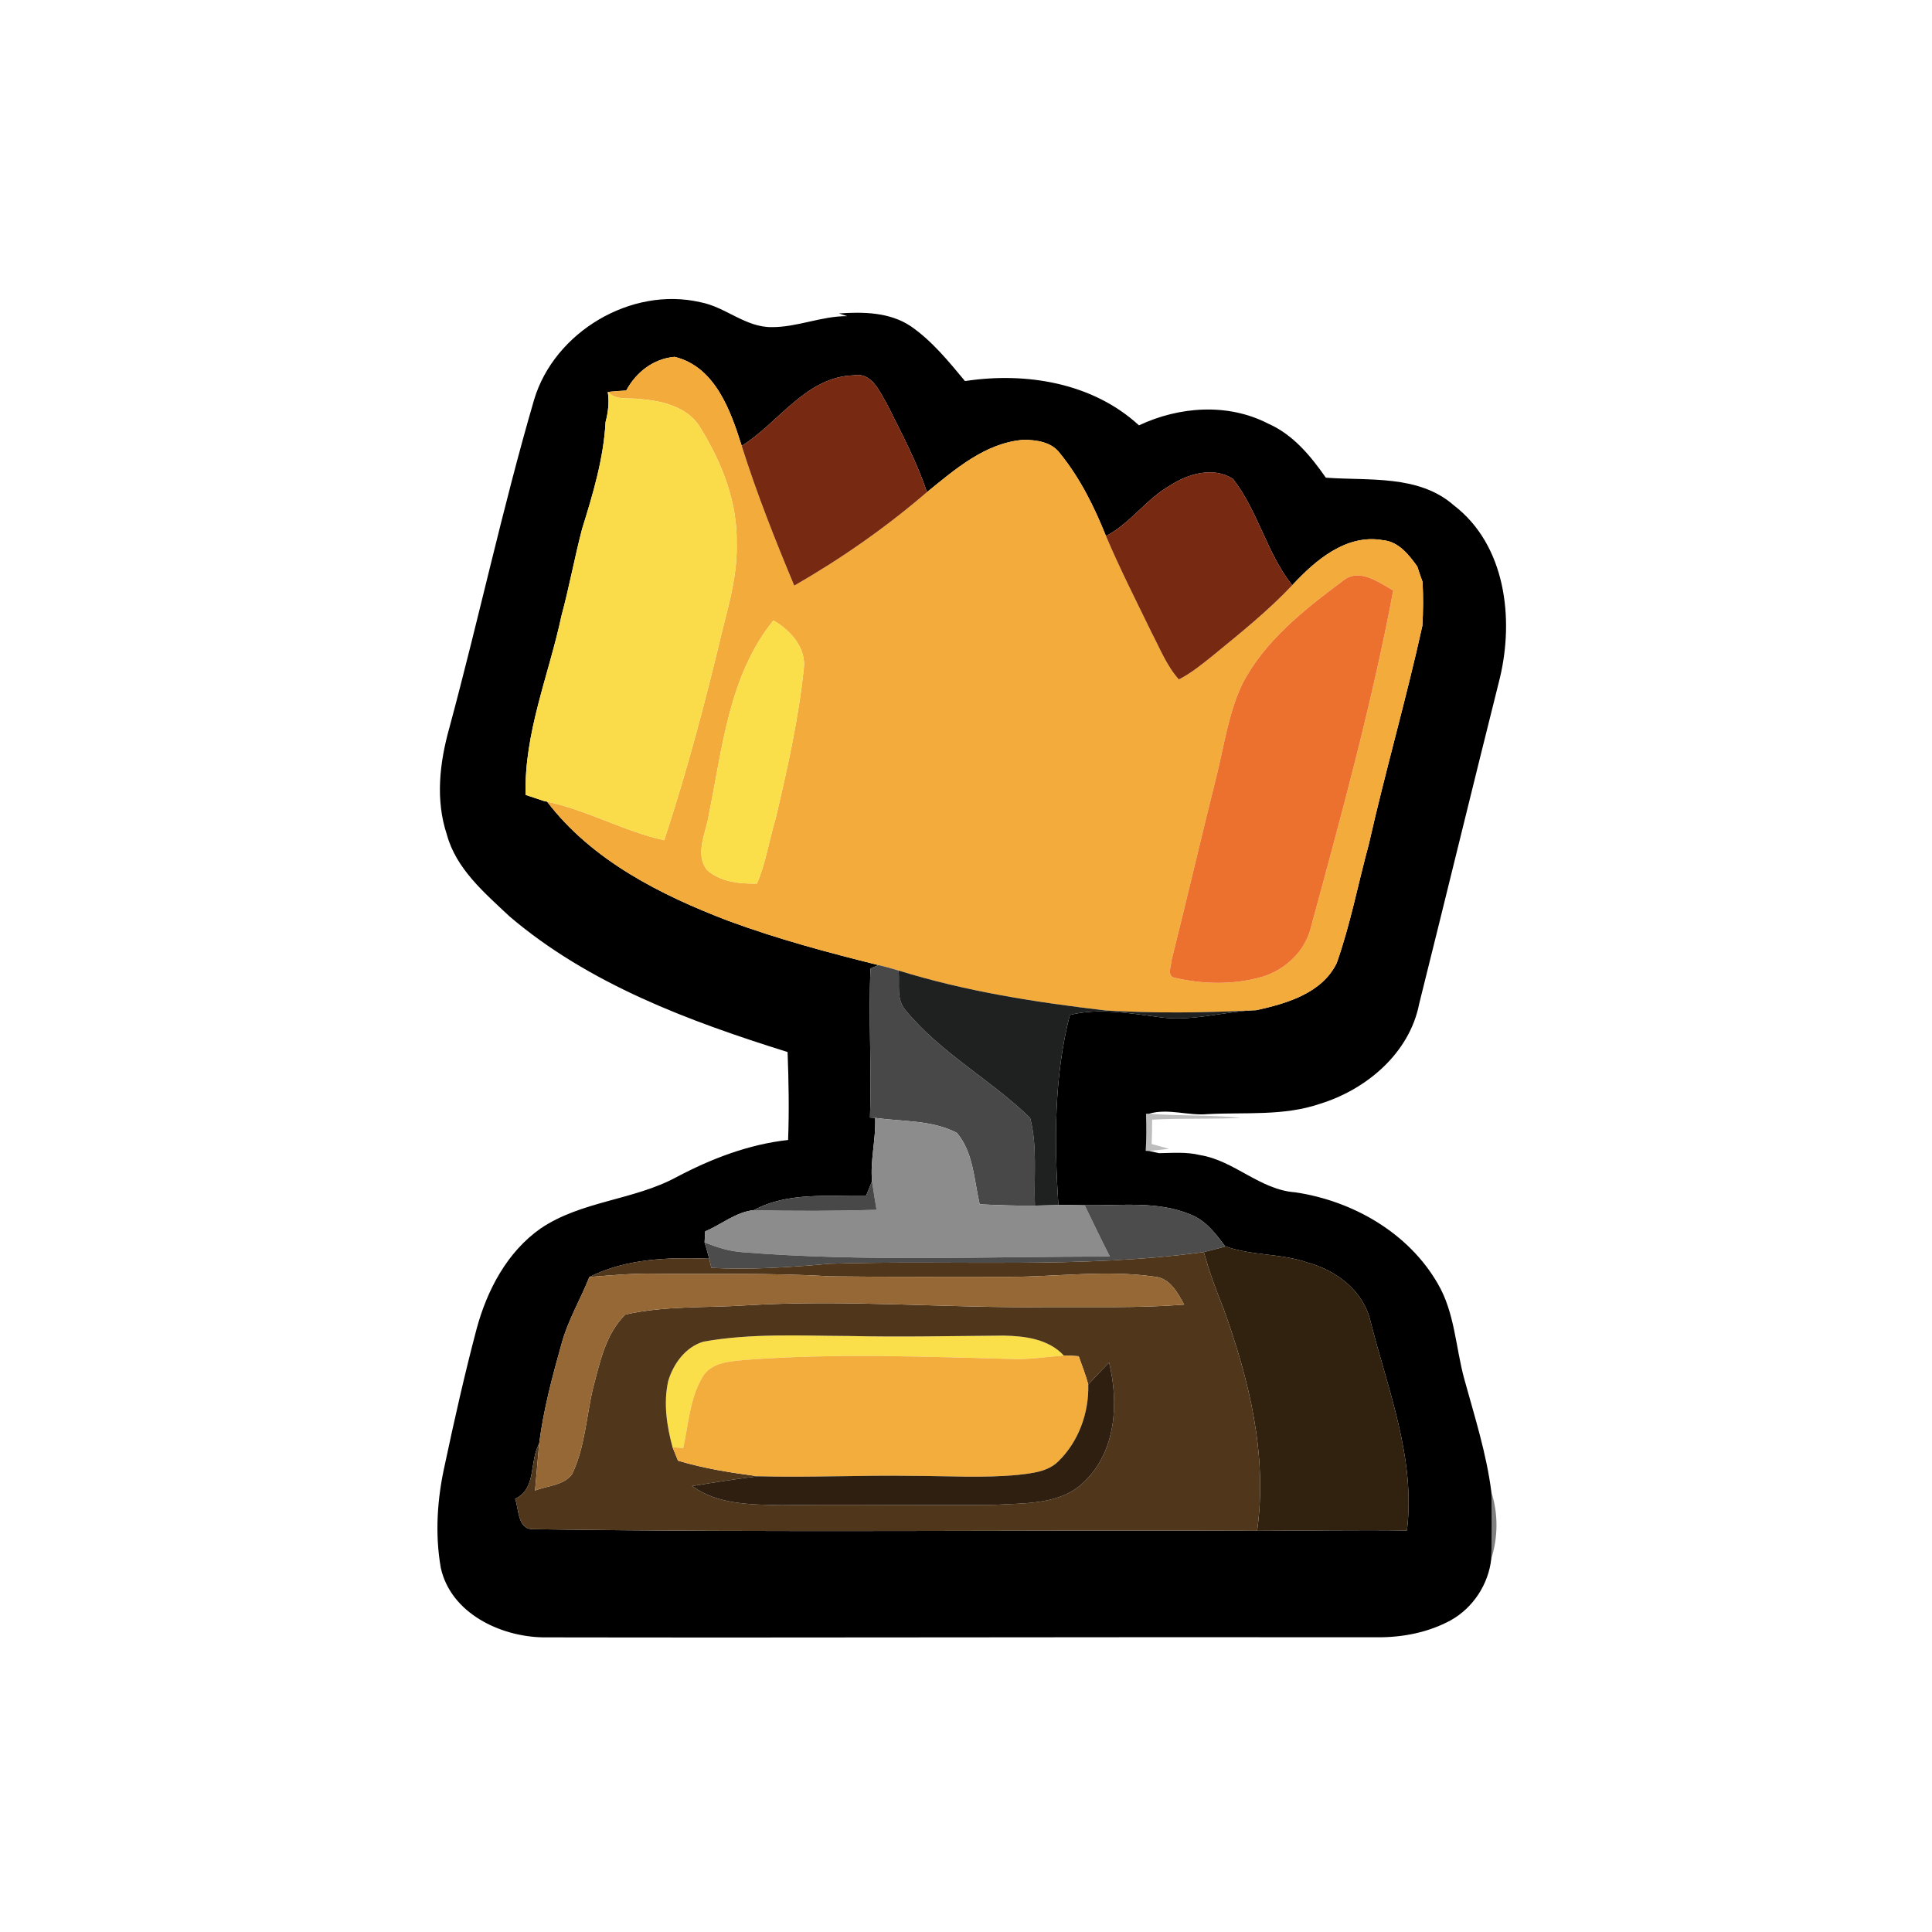 <?xml version="1.0" encoding="UTF-8"?>
<svg xmlns="http://www.w3.org/2000/svg" xmlns:xlink="http://www.w3.org/1999/xlink" width="75px" height="75px" viewBox="0 0 75 75" version="1.1">
<defs>
<filter id="alpha" filterUnits="objectBoundingBox" x="0%" y="0%" width="100%" height="100%">
  <feColorMatrix type="matrix" in="SourceGraphic" values="0 0 0 0 1 0 0 0 0 1 0 0 0 0 1 0 0 0 1 0"/>
</filter>
<mask id="mask0">
  <g filter="url(#alpha)">
<rect x="0" y="0" width="75" height="75" style="fill:rgb(0%,0%,0%);fill-opacity:0.259;stroke:none;"/>
  </g>
</mask>
<clipPath id="clip1">
  <rect x="0" y="0" width="75" height="75"/>
</clipPath>
<g id="surface5" clip-path="url(#clip1)">
<path style=" stroke:none;fill-rule:nonzero;fill:rgb(0%,0%,0%);fill-opacity:1;" d="M 44.488 43.238 L 44.605 43.234 C 45.797 43.332 46.996 43.273 48.188 43.395 C 47.031 43.453 45.879 43.402 44.727 43.465 C 44.727 43.781 44.719 44.098 44.707 44.41 C 44.934 44.473 45.156 44.535 45.383 44.598 C 45.121 44.625 44.859 44.652 44.602 44.68 L 44.477 44.676 C 44.504 44.199 44.508 43.719 44.488 43.238 Z M 44.488 43.238 "/>
</g>
<mask id="mask1">
  <g filter="url(#alpha)">
<rect x="0" y="0" width="75" height="75" style="fill:rgb(0%,0%,0%);fill-opacity:0.502;stroke:none;"/>
  </g>
</mask>
<clipPath id="clip2">
  <rect x="0" y="0" width="75" height="75"/>
</clipPath>
<g id="surface8" clip-path="url(#clip2)">
<path style=" stroke:none;fill-rule:nonzero;fill:rgb(0%,0%,0%);fill-opacity:1;" d="M 57.895 57.926 C 58.164 58.758 58.156 59.676 57.891 60.512 C 57.918 59.648 57.918 58.789 57.895 57.926 Z M 57.895 57.926 "/>
</g>
</defs>
<g id="surface1">
<path style=" stroke:none;fill-rule:nonzero;fill:rgb(0%,0%,0%);fill-opacity:1;" d="M 20.734 15.516 C 21.52 12.887 24.5 11.113 27.18 11.73 C 28.156 11.91 28.93 12.703 29.949 12.699 C 30.949 12.707 31.891 12.266 32.891 12.273 C 32.785 12.238 32.676 12.203 32.566 12.168 C 33.512 12.102 34.527 12.117 35.344 12.656 C 36.176 13.227 36.82 14.023 37.461 14.793 C 39.816 14.434 42.41 14.852 44.215 16.512 C 45.777 15.777 47.664 15.637 49.23 16.445 C 50.199 16.871 50.879 17.699 51.469 18.543 C 53.141 18.668 55.074 18.418 56.438 19.617 C 58.449 21.16 58.781 24.008 58.223 26.328 C 57.168 30.535 56.145 34.754 55.094 38.961 C 54.719 40.887 53.043 42.297 51.234 42.852 C 49.832 43.332 48.332 43.172 46.879 43.25 C 46.121 43.32 45.352 43.016 44.605 43.234 L 44.488 43.238 C 44.508 43.719 44.504 44.199 44.477 44.676 L 44.602 44.68 C 44.699 44.703 44.895 44.746 44.996 44.766 C 45.523 44.758 46.062 44.711 46.586 44.84 C 47.918 45.055 48.91 46.188 50.277 46.285 C 52.5 46.613 54.672 47.848 55.812 49.828 C 56.477 50.957 56.504 52.297 56.844 53.535 C 57.242 54.984 57.707 56.43 57.895 57.926 C 57.918 58.789 57.918 59.648 57.891 60.512 C 57.785 61.496 57.188 62.414 56.32 62.898 C 55.453 63.371 54.453 63.566 53.469 63.559 C 42.668 63.543 31.871 63.582 21.074 63.562 C 19.41 63.531 17.504 62.621 17.113 60.871 C 16.879 59.547 16.973 58.176 17.266 56.871 C 17.641 55.105 18.039 53.34 18.5 51.594 C 18.906 50.086 19.684 48.602 20.988 47.688 C 22.574 46.617 24.586 46.598 26.254 45.699 C 27.605 44.984 29.062 44.422 30.594 44.254 C 30.637 43.117 30.617 41.98 30.574 40.84 C 26.746 39.641 22.859 38.203 19.77 35.566 C 18.805 34.656 17.711 33.734 17.348 32.402 C 16.898 31.055 17.066 29.605 17.441 28.266 C 18.586 24.027 19.504 19.73 20.734 15.516 M 24.309 15.16 C 24.066 15.172 23.832 15.191 23.594 15.215 C 23.656 15.605 23.609 16.004 23.508 16.383 C 23.43 17.809 23.02 19.172 22.598 20.527 C 22.305 21.641 22.102 22.773 21.801 23.883 C 21.309 26.199 20.336 28.461 20.406 30.859 C 20.641 30.938 20.879 31.016 21.113 31.094 L 21.238 31.121 C 22.98 33.402 25.641 34.742 28.27 35.746 C 30.172 36.449 32.137 36.977 34.102 37.465 C 34.023 37.5 33.867 37.562 33.793 37.598 C 33.711 39.523 33.84 41.453 33.773 43.383 L 33.973 43.398 C 34.008 44.223 33.777 45.035 33.852 45.855 C 33.773 46.047 33.695 46.238 33.617 46.43 C 32.168 46.453 30.586 46.262 29.266 46.977 C 28.57 47.047 28.004 47.535 27.375 47.801 C 27.371 47.91 27.359 48.125 27.352 48.23 C 27.418 48.438 27.477 48.652 27.531 48.863 C 25.961 48.805 24.305 48.852 22.879 49.574 C 22.535 50.441 22.047 51.25 21.801 52.16 C 21.441 53.438 21.098 54.723 20.93 56.043 C 20.539 56.738 20.844 57.789 19.996 58.184 C 20.152 58.594 20.082 59.371 20.699 59.363 C 30.062 59.504 39.434 59.387 48.801 59.426 C 50.738 59.422 52.676 59.387 54.617 59.414 C 54.961 56.621 53.875 53.938 53.199 51.281 C 52.926 50.113 51.879 49.316 50.77 49.016 C 49.738 48.652 48.609 48.754 47.586 48.387 L 47.566 48.391 C 47.203 47.902 46.82 47.391 46.238 47.156 C 44.934 46.602 43.484 46.812 42.109 46.789 C 41.77 46.781 41.426 46.777 41.086 46.781 C 40.926 44.324 40.914 41.805 41.531 39.402 C 42.652 39.117 43.855 39.336 44.992 39.484 C 46.195 39.664 47.383 39.301 48.582 39.223 L 48.77 39.215 C 49.945 38.957 51.32 38.559 51.891 37.387 C 52.422 35.887 52.719 34.312 53.137 32.777 C 53.777 29.938 54.59 27.141 55.215 24.297 C 55.25 23.727 55.254 23.156 55.223 22.586 C 55.152 22.391 55.082 22.191 55.02 21.992 C 54.691 21.531 54.289 21.02 53.68 20.969 C 52.258 20.719 51.059 21.754 50.164 22.719 C 49.18 21.48 48.84 19.844 47.867 18.594 C 47.117 18.098 46.113 18.391 45.414 18.852 C 44.488 19.379 43.883 20.316 42.934 20.809 C 42.477 19.668 41.922 18.547 41.141 17.59 C 40.816 17.152 40.223 17.074 39.723 17.074 C 38.246 17.195 37.082 18.215 35.984 19.105 C 35.586 17.906 34.98 16.789 34.422 15.664 C 34.129 15.176 33.84 14.445 33.145 14.57 C 31.285 14.625 30.238 16.406 28.793 17.309 C 28.363 15.934 27.758 14.234 26.188 13.852 C 25.359 13.926 24.695 14.449 24.309 15.16 Z M 24.309 15.16 "/>
<path style=" stroke:none;fill-rule:nonzero;fill:rgb(95.294%,67.451%,23.529%);fill-opacity:1;" d="M 24.309 15.16 C 24.695 14.449 25.359 13.926 26.188 13.852 C 27.758 14.234 28.363 15.934 28.793 17.309 C 29.375 19.152 30.086 20.949 30.832 22.734 C 32.656 21.688 34.387 20.477 35.984 19.105 C 37.082 18.215 38.246 17.195 39.723 17.074 C 40.223 17.074 40.816 17.152 41.141 17.59 C 41.922 18.547 42.477 19.668 42.934 20.809 C 43.477 22.09 44.109 23.328 44.715 24.578 C 45.035 25.191 45.297 25.855 45.762 26.375 C 46.25 26.129 46.668 25.781 47.094 25.441 C 48.152 24.574 49.223 23.715 50.164 22.719 C 51.059 21.754 52.258 20.719 53.68 20.969 C 54.289 21.02 54.691 21.531 55.02 21.992 C 55.082 22.191 55.152 22.391 55.223 22.586 C 55.254 23.156 55.25 23.727 55.215 24.297 C 54.59 27.141 53.777 29.938 53.137 32.777 C 52.719 34.312 52.422 35.887 51.891 37.387 C 51.32 38.559 49.945 38.957 48.77 39.215 L 48.582 39.223 C 46.699 39.32 44.809 39.336 42.93 39.227 C 40.215 38.91 37.496 38.488 34.883 37.676 C 34.625 37.598 34.363 37.523 34.102 37.465 C 32.137 36.977 30.172 36.449 28.27 35.746 C 25.641 34.742 22.98 33.402 21.238 31.121 C 22.809 31.453 24.219 32.273 25.785 32.617 C 26.668 29.938 27.391 27.207 28.043 24.465 C 28.328 23.352 28.633 22.23 28.598 21.07 C 28.625 19.484 28.023 17.961 27.203 16.629 C 26.73 15.801 25.711 15.555 24.828 15.492 C 24.414 15.43 23.914 15.559 23.594 15.215 C 23.832 15.191 24.066 15.172 24.309 15.16 M 52.121 22.555 C 50.625 23.672 49.09 24.875 48.219 26.566 C 47.691 27.688 47.523 28.93 47.227 30.121 C 46.633 32.496 46.078 34.883 45.484 37.258 C 45.477 37.473 45.273 37.895 45.605 37.957 C 46.719 38.219 47.918 38.234 49.02 37.914 C 49.898 37.637 50.656 36.934 50.883 36.023 C 52.062 31.684 53.254 27.344 54.086 22.922 C 53.508 22.602 52.758 22.023 52.121 22.555 M 30.023 24.086 C 28.293 26.223 28.047 29.039 27.516 31.629 C 27.418 32.32 26.957 33.129 27.441 33.766 C 27.953 34.238 28.715 34.312 29.383 34.301 C 29.73 33.508 29.848 32.637 30.102 31.812 C 30.555 29.891 30.992 27.953 31.199 25.988 C 31.32 25.16 30.688 24.469 30.023 24.086 Z M 30.023 24.086 "/>
<path style=" stroke:none;fill-rule:nonzero;fill:rgb(47.059%,16.078%,6.667%);fill-opacity:1;" d="M 28.793 17.309 C 30.238 16.406 31.285 14.625 33.145 14.57 C 33.84 14.445 34.129 15.176 34.422 15.664 C 34.98 16.789 35.586 17.906 35.984 19.105 C 34.387 20.477 32.656 21.688 30.832 22.734 C 30.086 20.949 29.375 19.152 28.793 17.309 Z M 28.793 17.309 "/>
<path style=" stroke:none;fill-rule:nonzero;fill:rgb(47.059%,16.078%,6.667%);fill-opacity:1;" d="M 45.414 18.852 C 46.113 18.391 47.117 18.098 47.867 18.594 C 48.84 19.844 49.18 21.48 50.164 22.719 C 49.223 23.715 48.152 24.574 47.094 25.441 C 46.668 25.781 46.25 26.129 45.762 26.375 C 45.297 25.855 45.035 25.191 44.715 24.578 C 44.109 23.328 43.477 22.09 42.934 20.809 C 43.883 20.316 44.488 19.379 45.414 18.852 Z M 45.414 18.852 "/>
<path style=" stroke:none;fill-rule:nonzero;fill:rgb(98.039%,86.275%,29.02%);fill-opacity:1;" d="M 23.508 16.383 C 23.609 16.004 23.656 15.605 23.594 15.215 C 23.914 15.559 24.414 15.43 24.828 15.492 C 25.711 15.555 26.73 15.801 27.203 16.629 C 28.023 17.961 28.625 19.484 28.598 21.07 C 28.633 22.23 28.328 23.352 28.043 24.465 C 27.391 27.207 26.668 29.938 25.785 32.617 C 24.219 32.273 22.809 31.453 21.238 31.121 L 21.113 31.094 C 20.879 31.016 20.641 30.938 20.406 30.859 C 20.336 28.461 21.309 26.199 21.801 23.883 C 22.102 22.773 22.305 21.641 22.598 20.527 C 23.02 19.172 23.43 17.809 23.508 16.383 Z M 23.508 16.383 "/>
<path style=" stroke:none;fill-rule:nonzero;fill:rgb(92.941%,44.314%,18.039%);fill-opacity:1;" d="M 52.121 22.555 C 52.758 22.023 53.508 22.602 54.086 22.922 C 53.254 27.344 52.062 31.684 50.883 36.023 C 50.656 36.934 49.898 37.637 49.02 37.914 C 47.918 38.234 46.719 38.219 45.605 37.957 C 45.273 37.895 45.477 37.473 45.484 37.258 C 46.078 34.883 46.633 32.496 47.227 30.121 C 47.523 28.93 47.691 27.688 48.219 26.566 C 49.09 24.875 50.625 23.672 52.121 22.555 Z M 52.121 22.555 "/>
<path style=" stroke:none;fill-rule:nonzero;fill:rgb(98.039%,87.451%,29.412%);fill-opacity:1;" d="M 30.023 24.086 C 30.688 24.469 31.32 25.16 31.199 25.988 C 30.992 27.953 30.555 29.891 30.102 31.812 C 29.848 32.637 29.73 33.508 29.383 34.301 C 28.715 34.312 27.953 34.238 27.441 33.766 C 26.957 33.129 27.418 32.32 27.516 31.629 C 28.047 29.039 28.293 26.223 30.023 24.086 Z M 30.023 24.086 "/>
<path style=" stroke:none;fill-rule:nonzero;fill:rgb(98.039%,87.451%,29.412%);fill-opacity:1;" d="M 25.938 53.617 C 26.137 52.941 26.613 52.289 27.309 52.082 C 29.168 51.75 31.059 51.855 32.934 51.863 C 34.941 51.91 36.949 51.863 38.957 51.848 C 39.785 51.863 40.707 51.98 41.297 52.621 C 40.707 52.668 40.121 52.754 39.531 52.762 C 36.008 52.672 32.477 52.523 28.957 52.789 C 28.355 52.848 27.617 52.871 27.27 53.457 C 26.777 54.289 26.727 55.285 26.523 56.211 C 26.422 56.203 26.211 56.191 26.109 56.184 C 25.883 55.355 25.75 54.469 25.938 53.617 Z M 25.938 53.617 "/>
<path style=" stroke:none;fill-rule:nonzero;fill:rgb(28.235%,28.235%,28.235%);fill-opacity:1;" d="M 34.102 37.465 C 34.363 37.523 34.625 37.598 34.883 37.676 C 34.934 38.18 34.785 38.785 35.145 39.207 C 36.512 40.875 38.461 41.91 39.988 43.395 C 40.281 44.5 40.129 45.668 40.176 46.801 C 39.461 46.812 38.746 46.785 38.031 46.75 C 37.812 45.816 37.793 44.746 37.148 43.98 C 36.184 43.473 35.031 43.543 33.973 43.398 L 33.773 43.383 C 33.84 41.453 33.711 39.523 33.793 37.598 C 33.867 37.562 34.023 37.5 34.102 37.465 Z M 34.102 37.465 "/>
<path style=" stroke:none;fill-rule:nonzero;fill:rgb(12.157%,12.549%,12.549%);fill-opacity:1;" d="M 34.883 37.676 C 37.496 38.488 40.215 38.91 42.93 39.227 C 44.809 39.336 46.699 39.32 48.582 39.223 C 47.383 39.301 46.195 39.664 44.992 39.484 C 43.855 39.336 42.652 39.117 41.531 39.402 C 40.914 41.805 40.926 44.324 41.086 46.781 C 40.781 46.785 40.477 46.793 40.176 46.801 C 40.129 45.668 40.281 44.5 39.988 43.395 C 38.461 41.91 36.512 40.875 35.145 39.207 C 34.785 38.785 34.934 38.18 34.883 37.676 Z M 34.883 37.676 "/>
<use xlink:href="#surface5" mask="url(#mask0)"/>
<path style=" stroke:none;fill-rule:nonzero;fill:rgb(54.902%,54.902%,54.902%);fill-opacity:1;" d="M 33.973 43.398 C 35.031 43.543 36.184 43.473 37.148 43.98 C 37.793 44.746 37.812 45.816 38.031 46.75 C 38.746 46.785 39.461 46.812 40.176 46.801 C 40.477 46.793 40.781 46.785 41.086 46.781 C 41.426 46.777 41.77 46.781 42.109 46.789 C 42.43 47.457 42.75 48.121 43.086 48.781 C 38.324 48.773 33.551 48.992 28.801 48.609 C 28.297 48.57 27.816 48.418 27.352 48.23 C 27.359 48.125 27.371 47.91 27.375 47.801 C 28.004 47.535 28.57 47.047 29.266 46.977 C 30.852 47.02 32.441 47.012 34.027 46.965 C 33.965 46.594 33.906 46.227 33.852 45.855 C 33.777 45.035 34.008 44.223 33.973 43.398 Z M 33.973 43.398 "/>
<path style=" stroke:none;fill-rule:nonzero;fill:rgb(28.235%,28.235%,28.235%);fill-opacity:1;" d="M 33.617 46.43 C 33.695 46.238 33.773 46.047 33.852 45.855 C 33.906 46.227 33.965 46.594 34.027 46.965 C 32.441 47.012 30.852 47.02 29.266 46.977 C 30.586 46.262 32.168 46.453 33.617 46.43 Z M 33.617 46.43 "/>
<path style=" stroke:none;fill-rule:nonzero;fill:rgb(29.804%,29.804%,30.196%);fill-opacity:1;" d="M 42.109 46.789 C 43.484 46.812 44.934 46.602 46.238 47.156 C 46.82 47.391 47.203 47.902 47.566 48.391 C 47.289 48.469 47.012 48.535 46.734 48.605 C 41.918 49.262 37.047 48.906 32.203 49.059 C 30.676 49.195 29.148 49.301 27.617 49.219 C 27.594 49.129 27.551 48.953 27.531 48.863 C 27.477 48.652 27.418 48.438 27.352 48.23 C 27.816 48.418 28.297 48.57 28.801 48.609 C 33.551 48.992 38.324 48.773 43.086 48.781 C 42.75 48.121 42.43 47.457 42.109 46.789 Z M 42.109 46.789 "/>
<path style=" stroke:none;fill-rule:nonzero;fill:rgb(19.216%,12.941%,5.882%);fill-opacity:1;" d="M 47.566 48.391 L 47.586 48.387 C 48.609 48.754 49.738 48.652 50.77 49.016 C 51.879 49.316 52.926 50.113 53.199 51.281 C 53.875 53.938 54.961 56.621 54.617 59.414 C 52.676 59.387 50.738 59.422 48.801 59.426 C 49.215 56.477 48.484 53.531 47.488 50.773 C 47.199 50.066 46.934 49.348 46.734 48.605 C 47.012 48.535 47.289 48.469 47.566 48.391 Z M 47.566 48.391 "/>
<path style=" stroke:none;fill-rule:nonzero;fill:rgb(31.373%,21.569%,10.98%);fill-opacity:1;" d="M 32.203 49.059 C 37.047 48.906 41.918 49.262 46.734 48.605 C 46.934 49.348 47.199 50.066 47.488 50.773 C 48.484 53.531 49.215 56.477 48.801 59.426 C 39.434 59.387 30.062 59.504 20.699 59.363 C 20.082 59.371 20.152 58.594 19.996 58.184 C 20.844 57.789 20.539 56.738 20.93 56.043 C 20.875 56.648 20.824 57.258 20.77 57.863 C 21.246 57.672 21.883 57.668 22.207 57.227 C 22.715 56.176 22.758 54.984 23.027 53.863 C 23.289 52.875 23.516 51.766 24.277 51.031 C 25.82 50.68 27.418 50.777 28.988 50.672 C 32.879 50.434 36.77 50.789 40.664 50.742 C 42.434 50.73 44.203 50.785 45.969 50.645 C 45.707 50.176 45.418 49.609 44.809 49.559 C 42.934 49.289 41.035 49.57 39.148 49.566 C 36.832 49.559 34.516 49.578 32.199 49.547 C 29.941 49.406 27.68 49.477 25.418 49.445 C 24.57 49.426 23.723 49.508 22.879 49.574 C 24.305 48.852 25.961 48.805 27.531 48.863 C 27.551 48.953 27.594 49.129 27.617 49.219 C 29.148 49.301 30.676 49.195 32.203 49.059 M 25.938 53.617 C 25.75 54.469 25.883 55.355 26.109 56.184 C 26.18 56.355 26.25 56.527 26.32 56.703 C 27.336 57.008 28.383 57.172 29.43 57.309 C 28.574 57.414 27.719 57.547 26.867 57.688 C 27.859 58.41 29.145 58.406 30.316 58.43 C 33.074 58.395 35.832 58.445 38.594 58.418 C 39.785 58.344 41.176 58.43 42.094 57.516 C 43.324 56.34 43.438 54.461 43.055 52.895 C 42.781 53.176 42.512 53.457 42.246 53.746 C 42.145 53.371 42.004 53.012 41.875 52.648 C 41.684 52.637 41.488 52.621 41.297 52.621 C 40.707 51.98 39.785 51.863 38.957 51.848 C 36.949 51.863 34.941 51.91 32.934 51.863 C 31.059 51.855 29.168 51.75 27.309 52.082 C 26.613 52.289 26.137 52.941 25.938 53.617 Z M 25.938 53.617 "/>
<path style=" stroke:none;fill-rule:nonzero;fill:rgb(58.824%,40.784%,21.176%);fill-opacity:1;" d="M 22.879 49.574 C 23.723 49.508 24.57 49.426 25.418 49.445 C 27.68 49.477 29.941 49.406 32.199 49.547 C 34.516 49.578 36.832 49.559 39.148 49.566 C 41.035 49.57 42.934 49.289 44.809 49.559 C 45.418 49.609 45.707 50.176 45.969 50.645 C 44.203 50.785 42.434 50.73 40.664 50.742 C 36.77 50.789 32.879 50.434 28.988 50.672 C 27.418 50.777 25.82 50.68 24.277 51.031 C 23.516 51.766 23.289 52.875 23.027 53.863 C 22.758 54.984 22.715 56.176 22.207 57.227 C 21.883 57.668 21.246 57.672 20.77 57.863 C 20.824 57.258 20.875 56.648 20.93 56.043 C 21.098 54.723 21.441 53.438 21.801 52.16 C 22.047 51.25 22.535 50.441 22.879 49.574 Z M 22.879 49.574 "/>
<path style=" stroke:none;fill-rule:nonzero;fill:rgb(95.294%,67.843%,23.922%);fill-opacity:1;" d="M 41.297 52.621 C 41.488 52.621 41.684 52.637 41.875 52.648 C 42.004 53.012 42.145 53.371 42.246 53.746 C 42.277 54.836 41.875 55.961 41.086 56.727 C 40.676 57.137 40.07 57.188 39.531 57.254 C 38.152 57.387 36.77 57.293 35.387 57.293 C 33.402 57.262 31.414 57.363 29.43 57.309 C 28.383 57.172 27.336 57.008 26.32 56.703 C 26.25 56.527 26.18 56.355 26.109 56.184 C 26.211 56.191 26.422 56.203 26.523 56.211 C 26.727 55.285 26.777 54.289 27.27 53.457 C 27.617 52.871 28.355 52.848 28.957 52.789 C 32.477 52.523 36.008 52.672 39.531 52.762 C 40.121 52.754 40.707 52.668 41.297 52.621 Z M 41.297 52.621 "/>
<path style=" stroke:none;fill-rule:nonzero;fill:rgb(18.431%,12.157%,6.275%);fill-opacity:1;" d="M 42.246 53.746 C 42.512 53.457 42.781 53.176 43.055 52.895 C 43.438 54.461 43.324 56.34 42.094 57.516 C 41.176 58.43 39.785 58.344 38.594 58.418 C 35.832 58.445 33.074 58.395 30.316 58.43 C 29.145 58.406 27.859 58.41 26.867 57.688 C 27.719 57.547 28.574 57.414 29.43 57.309 C 31.414 57.363 33.402 57.262 35.387 57.293 C 36.77 57.293 38.152 57.387 39.531 57.254 C 40.07 57.188 40.676 57.137 41.086 56.727 C 41.875 55.961 42.277 54.836 42.246 53.746 Z M 42.246 53.746 "/>
<use xlink:href="#surface8" mask="url(#mask1)"/>
</g>
</svg>

